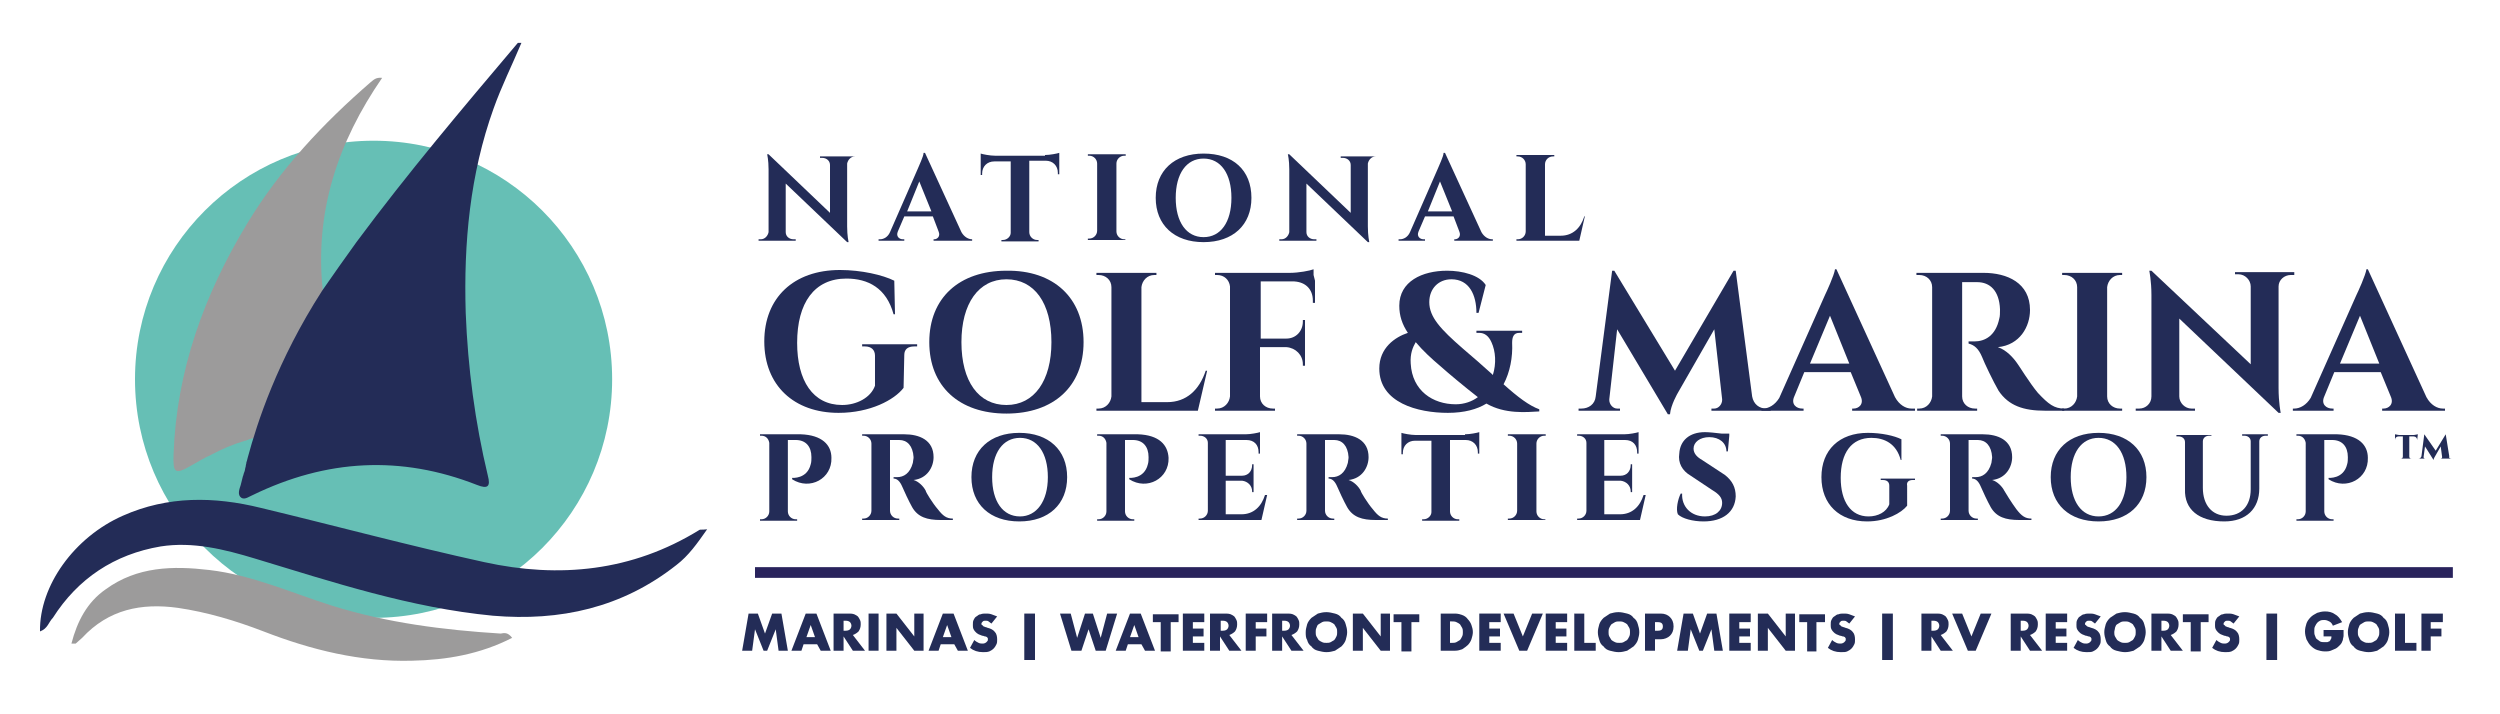 <?xml version="1.0" encoding="utf-8"?>
<!-- Generator: Adobe Illustrator 25.0.1, SVG Export Plug-In . SVG Version: 6.00 Build 0)  -->
<svg version="1.1" id="Layer_1" xmlns="http://www.w3.org/2000/svg" xmlns:xlink="http://www.w3.org/1999/xlink" x="0px" y="0px"
	 viewBox="0 0 350 100" style="enable-background:new 0 0 350 100;" xml:space="preserve">
<style type="text/css">
	.st0{fill:#232C57;}
	.st1{fill:#66BFB5;}
	.st2{fill:#9C9B9B;}
	.st3{fill:#29235C;}
</style>
<g>
	<g>
		<path class="st0" d="M103.9,91.1l0.9-5.2h1.3l1,2.8l1-2.8h1.3l0.9,5.2h-1.3l-0.4-3l-1.2,3h-0.5l-1.2-3l-0.4,3H103.9z"/>
		<path class="st0" d="M114.4,90.2h-1.9l-0.3,0.9h-1.4l2-5.2h1.5l2,5.2h-1.4L114.4,90.2z M114.1,89.2l-0.6-1.7l-0.6,1.7H114.1z"/>
		<path class="st0" d="M121.1,91.1h-1.7l-1.3-2v2h-1.4v-5.2h2.1c0.3,0,0.5,0,0.8,0.1c0.2,0.1,0.4,0.2,0.5,0.3
			c0.1,0.1,0.2,0.3,0.3,0.5c0.1,0.2,0.1,0.4,0.1,0.6c0,0.4-0.1,0.7-0.3,1c-0.2,0.2-0.5,0.4-0.8,0.5L121.1,91.1z M118.1,88.3h0.3
			c0.3,0,0.5-0.1,0.6-0.2c0.1-0.1,0.2-0.3,0.2-0.5c0-0.2-0.1-0.4-0.2-0.5c-0.1-0.1-0.3-0.2-0.6-0.2h-0.3V88.3z"/>
		<path class="st0" d="M123,85.9v5.2h-1.4v-5.2H123z"/>
		<path class="st0" d="M124.1,91.1v-5.2h1.4l2.5,3.2v-3.2h1.3v5.2H128l-2.5-3.2v3.2H124.1z"/>
		<path class="st0" d="M133.6,90.2h-1.9l-0.3,0.9h-1.4l2-5.2h1.5l2,5.2h-1.4L133.6,90.2z M133.2,89.2l-0.6-1.7l-0.6,1.7H133.2z"/>
		<path class="st0" d="M138.8,87.3c-0.1-0.1-0.3-0.2-0.4-0.3c-0.1-0.1-0.3-0.1-0.4-0.1c-0.2,0-0.3,0-0.4,0.1
			c-0.1,0.1-0.2,0.2-0.2,0.3c0,0.1,0,0.2,0.1,0.2c0.1,0.1,0.1,0.1,0.2,0.2c0.1,0,0.2,0.1,0.3,0.1c0.1,0,0.2,0.1,0.3,0.1
			c0.4,0.1,0.8,0.3,1,0.6c0.2,0.2,0.3,0.6,0.3,1c0,0.3,0,0.5-0.1,0.7c-0.1,0.2-0.2,0.4-0.4,0.6c-0.2,0.2-0.4,0.3-0.6,0.4
			c-0.3,0.1-0.5,0.1-0.9,0.1c-0.7,0-1.3-0.2-1.8-0.6l0.6-1.1c0.2,0.2,0.4,0.3,0.6,0.4c0.2,0.1,0.4,0.1,0.6,0.1
			c0.2,0,0.4-0.1,0.5-0.2c0.1-0.1,0.2-0.2,0.2-0.3c0-0.1,0-0.1,0-0.2c0-0.1-0.1-0.1-0.1-0.2c-0.1,0-0.1-0.1-0.3-0.1
			c-0.1,0-0.2-0.1-0.4-0.1c-0.2-0.1-0.3-0.1-0.5-0.2c-0.2-0.1-0.3-0.2-0.4-0.3c-0.1-0.1-0.2-0.2-0.3-0.4c-0.1-0.2-0.1-0.4-0.1-0.6
			c0-0.3,0-0.5,0.1-0.7c0.1-0.2,0.2-0.4,0.4-0.5c0.2-0.1,0.3-0.3,0.6-0.3c0.2-0.1,0.5-0.1,0.7-0.1c0.3,0,0.5,0,0.8,0.1
			c0.3,0.1,0.5,0.2,0.8,0.3L138.8,87.3z"/>
		<path class="st0" d="M143.4,85.9h1.5v6.5h-1.5V85.9z"/>
		<path class="st0" d="M149.9,85.9l0.9,3.4l1.1-3.4h1.1l1.1,3.4l0.9-3.4h1.4l-1.6,5.2h-1.4l-1-3l-1,3H150l-1.6-5.2H149.9z"/>
		<path class="st0" d="M159.8,90.2h-1.9l-0.3,0.9h-1.4l2-5.2h1.5l2,5.2h-1.4L159.8,90.2z M159.4,89.2l-0.6-1.7l-0.6,1.7H159.4z"/>
		<path class="st0" d="M163.9,87.1v4.1h-1.4v-4.1h-1.1v-1.1h3.6v1.1H163.9z"/>
		<path class="st0" d="M168.6,87.1h-1.6v0.9h1.5v1.1h-1.5V90h1.6v1.1h-3v-5.2h3V87.1z"/>
		<path class="st0" d="M173.8,91.1h-1.7l-1.3-2v2h-1.4v-5.2h2.1c0.3,0,0.5,0,0.8,0.1c0.2,0.1,0.4,0.2,0.5,0.3
			c0.1,0.1,0.2,0.3,0.3,0.5c0.1,0.2,0.1,0.4,0.1,0.6c0,0.4-0.1,0.7-0.3,1c-0.2,0.2-0.5,0.4-0.8,0.5L173.8,91.1z M170.9,88.3h0.3
			c0.3,0,0.5-0.1,0.6-0.2c0.1-0.1,0.2-0.3,0.2-0.5c0-0.2-0.1-0.4-0.2-0.5c-0.1-0.1-0.3-0.2-0.6-0.2h-0.3V88.3z"/>
		<path class="st0" d="M177.4,87.1h-1.6v0.9h1.5v1.1h-1.5v2h-1.4v-5.2h3V87.1z"/>
		<path class="st0" d="M182.5,91.1h-1.7l-1.3-2v2h-1.4v-5.2h2.1c0.3,0,0.5,0,0.8,0.1c0.2,0.1,0.4,0.2,0.5,0.3
			c0.1,0.1,0.2,0.3,0.3,0.5c0.1,0.2,0.1,0.4,0.1,0.6c0,0.4-0.1,0.7-0.3,1c-0.2,0.2-0.5,0.4-0.8,0.5L182.5,91.1z M179.5,88.3h0.3
			c0.3,0,0.5-0.1,0.6-0.2c0.1-0.1,0.2-0.3,0.2-0.5c0-0.2-0.1-0.4-0.2-0.5c-0.1-0.1-0.3-0.2-0.6-0.2h-0.3V88.3z"/>
		<path class="st0" d="M182.8,88.5c0-0.4,0.1-0.7,0.2-1.1c0.1-0.3,0.3-0.6,0.6-0.9c0.3-0.2,0.6-0.4,0.9-0.6c0.4-0.1,0.7-0.2,1.2-0.2
			c0.4,0,0.8,0.1,1.2,0.2c0.4,0.1,0.7,0.3,0.9,0.6c0.3,0.2,0.5,0.5,0.6,0.9c0.1,0.3,0.2,0.7,0.2,1.1s-0.1,0.7-0.2,1.1
			c-0.1,0.3-0.3,0.6-0.6,0.9c-0.3,0.2-0.6,0.4-0.9,0.6c-0.4,0.1-0.7,0.2-1.2,0.2c-0.4,0-0.8-0.1-1.2-0.2c-0.4-0.1-0.7-0.3-0.9-0.6
			c-0.3-0.2-0.5-0.5-0.6-0.9C182.8,89.3,182.8,88.9,182.8,88.5z M184.2,88.5c0,0.2,0,0.4,0.1,0.6c0.1,0.2,0.2,0.3,0.3,0.5
			c0.1,0.1,0.3,0.2,0.5,0.3c0.2,0.1,0.4,0.1,0.6,0.1c0.2,0,0.4,0,0.6-0.1c0.2-0.1,0.3-0.2,0.5-0.3c0.1-0.1,0.2-0.3,0.3-0.5
			c0.1-0.2,0.1-0.4,0.1-0.6c0-0.2,0-0.4-0.1-0.6c-0.1-0.2-0.2-0.3-0.3-0.5c-0.1-0.1-0.3-0.2-0.5-0.3c-0.2-0.1-0.4-0.1-0.6-0.1
			c-0.2,0-0.4,0-0.6,0.1c-0.2,0.1-0.3,0.2-0.5,0.3s-0.2,0.3-0.3,0.5C184.2,88.1,184.2,88.3,184.2,88.5z"/>
		<path class="st0" d="M189.4,91.1v-5.2h1.4l2.5,3.2v-3.2h1.3v5.2h-1.3l-2.5-3.2v3.2H189.4z"/>
		<path class="st0" d="M197.6,87.1v4.1h-1.4v-4.1h-1.1v-1.1h3.6v1.1H197.6z"/>
		<path class="st0" d="M201.7,85.9h2c0.4,0,0.7,0.1,1,0.2c0.3,0.1,0.6,0.3,0.8,0.6c0.2,0.2,0.4,0.5,0.5,0.8c0.1,0.3,0.2,0.6,0.2,1
			c0,0.3-0.1,0.7-0.2,1c-0.1,0.3-0.3,0.6-0.5,0.8c-0.2,0.2-0.5,0.4-0.8,0.6c-0.3,0.1-0.6,0.2-1,0.2h-2V85.9z M203,90h0.3
			c0.2,0,0.4,0,0.6-0.1c0.2-0.1,0.3-0.2,0.5-0.3c0.1-0.1,0.2-0.3,0.3-0.5c0.1-0.2,0.1-0.4,0.1-0.6c0-0.2,0-0.4-0.1-0.6
			c-0.1-0.2-0.2-0.3-0.3-0.5c-0.1-0.1-0.3-0.2-0.5-0.3c-0.2-0.1-0.4-0.1-0.6-0.1H203V90z"/>
		<path class="st0" d="M210.1,87.1h-1.6v0.9h1.5v1.1h-1.5V90h1.6v1.1h-3v-5.2h3V87.1z"/>
		<path class="st0" d="M211.9,85.9l1.3,3.2l1.3-3.2h1.5l-2.2,5.2h-1.1l-2.2-5.2H211.9z"/>
		<path class="st0" d="M219.4,87.1h-1.6v0.9h1.5v1.1h-1.5V90h1.6v1.1h-3v-5.2h3V87.1z"/>
		<path class="st0" d="M221.8,85.9V90h1.6v1.1h-3v-5.2H221.8z"/>
		<path class="st0" d="M223.7,88.5c0-0.4,0.1-0.7,0.2-1.1c0.1-0.3,0.3-0.6,0.6-0.9c0.3-0.2,0.6-0.4,0.9-0.6c0.4-0.1,0.7-0.2,1.2-0.2
			c0.4,0,0.8,0.1,1.2,0.2c0.4,0.1,0.7,0.3,0.9,0.6c0.3,0.2,0.5,0.5,0.6,0.9c0.1,0.3,0.2,0.7,0.2,1.1s-0.1,0.7-0.2,1.1
			c-0.1,0.3-0.3,0.6-0.6,0.9c-0.3,0.2-0.6,0.4-0.9,0.6c-0.4,0.1-0.7,0.2-1.2,0.2c-0.4,0-0.8-0.1-1.2-0.2c-0.4-0.1-0.7-0.3-0.9-0.6
			c-0.3-0.2-0.5-0.5-0.6-0.9C223.8,89.3,223.7,88.9,223.7,88.5z M225.2,88.5c0,0.2,0,0.4,0.1,0.6c0.1,0.2,0.2,0.3,0.3,0.5
			c0.1,0.1,0.3,0.2,0.5,0.3c0.2,0.1,0.4,0.1,0.6,0.1c0.2,0,0.4,0,0.6-0.1c0.2-0.1,0.3-0.2,0.5-0.3c0.1-0.1,0.2-0.3,0.3-0.5
			c0.1-0.2,0.1-0.4,0.1-0.6c0-0.2,0-0.4-0.1-0.6c-0.1-0.2-0.2-0.3-0.3-0.5c-0.1-0.1-0.3-0.2-0.5-0.3c-0.2-0.1-0.4-0.1-0.6-0.1
			c-0.2,0-0.4,0-0.6,0.1c-0.2,0.1-0.3,0.2-0.5,0.3c-0.1,0.1-0.2,0.3-0.3,0.5C225.2,88.1,225.2,88.3,225.2,88.5z"/>
		<path class="st0" d="M231.7,91.1h-1.4v-5.2h2.2c0.6,0,1,0.2,1.3,0.5c0.3,0.3,0.5,0.7,0.5,1.3c0,0.6-0.2,1-0.5,1.3
			c-0.3,0.3-0.8,0.5-1.3,0.5h-0.8V91.1z M231.7,88.3h0.4c0.5,0,0.7-0.2,0.7-0.6s-0.2-0.6-0.7-0.6h-0.4V88.3z"/>
		<path class="st0" d="M234.8,91.1l0.9-5.2h1.3l1,2.8l1-2.8h1.3l0.9,5.2H240l-0.4-3l-1.2,3h-0.5l-1.2-3l-0.4,3H234.8z"/>
		<path class="st0" d="M245.1,87.1h-1.6v0.9h1.5v1.1h-1.5V90h1.6v1.1h-3v-5.2h3V87.1z"/>
		<path class="st0" d="M246.1,91.1v-5.2h1.4l2.5,3.2v-3.2h1.3v5.2h-1.3l-2.5-3.2v3.2H246.1z"/>
		<path class="st0" d="M254.3,87.1v4.1H253v-4.1h-1.1v-1.1h3.6v1.1H254.3z"/>
		<path class="st0" d="M258.9,87.3c-0.1-0.1-0.3-0.2-0.4-0.3c-0.1-0.1-0.3-0.1-0.4-0.1c-0.2,0-0.3,0-0.4,0.1
			c-0.1,0.1-0.2,0.2-0.2,0.3c0,0.1,0,0.2,0.1,0.2c0.1,0.1,0.1,0.1,0.2,0.2c0.1,0,0.2,0.1,0.3,0.1c0.1,0,0.2,0.1,0.3,0.1
			c0.4,0.1,0.8,0.3,1,0.6c0.2,0.2,0.3,0.6,0.3,1c0,0.3,0,0.5-0.1,0.7c-0.1,0.2-0.2,0.4-0.4,0.6c-0.2,0.2-0.4,0.3-0.6,0.4
			c-0.2,0.1-0.5,0.1-0.9,0.1c-0.7,0-1.3-0.2-1.8-0.6l0.6-1.1c0.2,0.2,0.4,0.3,0.6,0.4c0.2,0.1,0.4,0.1,0.6,0.1
			c0.2,0,0.4-0.1,0.5-0.2c0.1-0.1,0.2-0.2,0.2-0.3c0-0.1,0-0.1,0-0.2c0-0.1-0.1-0.1-0.1-0.2c-0.1,0-0.1-0.1-0.3-0.1
			c-0.1,0-0.2-0.1-0.4-0.1c-0.2-0.1-0.3-0.1-0.5-0.2c-0.2-0.1-0.3-0.2-0.4-0.3c-0.1-0.1-0.2-0.2-0.3-0.4c-0.1-0.2-0.1-0.4-0.1-0.6
			c0-0.3,0-0.5,0.1-0.7c0.1-0.2,0.2-0.4,0.4-0.5c0.2-0.1,0.3-0.3,0.6-0.3c0.2-0.1,0.5-0.1,0.7-0.1c0.3,0,0.5,0,0.8,0.1
			c0.3,0.1,0.5,0.2,0.8,0.3L258.9,87.3z"/>
		<path class="st0" d="M263.5,85.9h1.5v6.5h-1.5V85.9z"/>
		<path class="st0" d="M273.4,91.1h-1.7l-1.3-2v2h-1.4v-5.2h2.1c0.3,0,0.5,0,0.8,0.1c0.2,0.1,0.4,0.2,0.5,0.3
			c0.1,0.1,0.2,0.3,0.3,0.5c0.1,0.2,0.1,0.4,0.1,0.6c0,0.4-0.1,0.7-0.3,1c-0.2,0.2-0.5,0.4-0.8,0.5L273.4,91.1z M270.4,88.3h0.3
			c0.3,0,0.5-0.1,0.6-0.2c0.1-0.1,0.2-0.3,0.2-0.5c0-0.2-0.1-0.4-0.2-0.5c-0.1-0.1-0.3-0.2-0.6-0.2h-0.3V88.3z"/>
		<path class="st0" d="M274.7,85.9l1.3,3.2l1.3-3.2h1.5l-2.2,5.2h-1.1l-2.2-5.2H274.7z"/>
		<path class="st0" d="M285.9,91.1h-1.7l-1.3-2v2h-1.4v-5.2h2.1c0.3,0,0.5,0,0.8,0.1c0.2,0.1,0.4,0.2,0.5,0.3
			c0.1,0.1,0.2,0.3,0.3,0.5c0.1,0.2,0.1,0.4,0.1,0.6c0,0.4-0.1,0.7-0.3,1c-0.2,0.2-0.5,0.4-0.8,0.5L285.9,91.1z M282.9,88.3h0.3
			c0.3,0,0.5-0.1,0.6-0.2c0.1-0.1,0.2-0.3,0.2-0.5c0-0.2-0.1-0.4-0.2-0.5c-0.1-0.1-0.3-0.2-0.6-0.2h-0.3V88.3z"/>
		<path class="st0" d="M289.4,87.1h-1.6v0.9h1.5v1.1h-1.5V90h1.6v1.1h-3v-5.2h3V87.1z"/>
		<path class="st0" d="M293.3,87.3c-0.1-0.1-0.3-0.2-0.4-0.3c-0.1-0.1-0.3-0.1-0.4-0.1c-0.2,0-0.3,0-0.4,0.1
			c-0.1,0.1-0.2,0.2-0.2,0.3c0,0.1,0,0.2,0.1,0.2c0.1,0.1,0.1,0.1,0.2,0.2c0.1,0,0.2,0.1,0.3,0.1c0.1,0,0.2,0.1,0.3,0.1
			c0.4,0.1,0.8,0.3,1,0.6c0.2,0.2,0.3,0.6,0.3,1c0,0.3,0,0.5-0.1,0.7c-0.1,0.2-0.2,0.4-0.4,0.6c-0.2,0.2-0.4,0.3-0.6,0.4
			c-0.2,0.1-0.5,0.1-0.9,0.1c-0.7,0-1.3-0.2-1.8-0.6l0.6-1.1c0.2,0.2,0.4,0.3,0.6,0.4c0.2,0.1,0.4,0.1,0.6,0.1
			c0.2,0,0.4-0.1,0.5-0.2c0.1-0.1,0.2-0.2,0.2-0.3c0-0.1,0-0.1,0-0.2c0-0.1-0.1-0.1-0.1-0.2c-0.1,0-0.1-0.1-0.3-0.1
			c-0.1,0-0.2-0.1-0.4-0.1c-0.2-0.1-0.3-0.1-0.5-0.2c-0.2-0.1-0.3-0.2-0.4-0.3c-0.1-0.1-0.2-0.2-0.3-0.4c-0.1-0.2-0.1-0.4-0.1-0.6
			c0-0.3,0-0.5,0.1-0.7c0.1-0.2,0.2-0.4,0.4-0.5c0.2-0.1,0.3-0.3,0.6-0.3c0.2-0.1,0.5-0.1,0.7-0.1c0.3,0,0.5,0,0.8,0.1
			c0.3,0.1,0.5,0.2,0.8,0.3L293.3,87.3z"/>
		<path class="st0" d="M294.6,88.5c0-0.4,0.1-0.7,0.2-1.1c0.1-0.3,0.3-0.6,0.6-0.9c0.3-0.2,0.6-0.4,0.9-0.6c0.4-0.1,0.7-0.2,1.2-0.2
			c0.4,0,0.8,0.1,1.2,0.2c0.4,0.1,0.7,0.3,0.9,0.6c0.3,0.2,0.5,0.5,0.6,0.9c0.1,0.3,0.2,0.7,0.2,1.1s-0.1,0.7-0.2,1.1
			c-0.1,0.3-0.3,0.6-0.6,0.9c-0.3,0.2-0.6,0.4-0.9,0.6c-0.4,0.1-0.7,0.2-1.2,0.2c-0.4,0-0.8-0.1-1.2-0.2c-0.4-0.1-0.7-0.3-0.9-0.6
			c-0.3-0.2-0.5-0.5-0.6-0.9C294.7,89.3,294.6,88.9,294.6,88.5z M296,88.5c0,0.2,0,0.4,0.1,0.6c0.1,0.2,0.2,0.3,0.3,0.5
			c0.1,0.1,0.3,0.2,0.5,0.3c0.2,0.1,0.4,0.1,0.6,0.1c0.2,0,0.4,0,0.6-0.1c0.2-0.1,0.3-0.2,0.5-0.3c0.1-0.1,0.2-0.3,0.3-0.5
			c0.1-0.2,0.1-0.4,0.1-0.6c0-0.2,0-0.4-0.1-0.6c-0.1-0.2-0.2-0.3-0.3-0.5c-0.1-0.1-0.3-0.2-0.5-0.3c-0.2-0.1-0.4-0.1-0.6-0.1
			c-0.2,0-0.4,0-0.6,0.1c-0.2,0.1-0.3,0.2-0.5,0.3s-0.2,0.3-0.3,0.5C296.1,88.1,296,88.3,296,88.5z"/>
		<path class="st0" d="M305.6,91.1h-1.7l-1.3-2v2h-1.4v-5.2h2.1c0.3,0,0.5,0,0.8,0.1c0.2,0.1,0.4,0.2,0.5,0.3
			c0.1,0.1,0.2,0.3,0.3,0.5c0.1,0.2,0.1,0.4,0.1,0.6c0,0.4-0.1,0.7-0.3,1c-0.2,0.2-0.5,0.4-0.8,0.5L305.6,91.1z M302.6,88.3h0.3
			c0.3,0,0.5-0.1,0.6-0.2c0.1-0.1,0.2-0.3,0.2-0.5c0-0.2-0.1-0.4-0.2-0.5c-0.1-0.1-0.3-0.2-0.6-0.2h-0.3V88.3z"/>
		<path class="st0" d="M308.1,87.1v4.1h-1.4v-4.1h-1.1v-1.1h3.6v1.1H308.1z"/>
		<path class="st0" d="M312.7,87.3c-0.1-0.1-0.3-0.2-0.4-0.3c-0.1-0.1-0.3-0.1-0.4-0.1c-0.2,0-0.3,0-0.4,0.1
			c-0.1,0.1-0.2,0.2-0.2,0.3c0,0.1,0,0.2,0.1,0.2c0.1,0.1,0.1,0.1,0.2,0.2c0.1,0,0.2,0.1,0.3,0.1c0.1,0,0.2,0.1,0.3,0.1
			c0.4,0.1,0.8,0.3,1,0.6c0.2,0.2,0.3,0.6,0.3,1c0,0.3,0,0.5-0.1,0.7c-0.1,0.2-0.2,0.4-0.4,0.6c-0.2,0.2-0.4,0.3-0.6,0.4
			c-0.3,0.1-0.5,0.1-0.9,0.1c-0.7,0-1.3-0.2-1.8-0.6l0.6-1.1c0.2,0.2,0.4,0.3,0.6,0.4c0.2,0.1,0.4,0.1,0.6,0.1
			c0.2,0,0.4-0.1,0.5-0.2c0.1-0.1,0.2-0.2,0.2-0.3c0-0.1,0-0.1,0-0.2c0-0.1-0.1-0.1-0.1-0.2c-0.1,0-0.1-0.1-0.3-0.1
			c-0.1,0-0.2-0.1-0.4-0.1c-0.2-0.1-0.3-0.1-0.5-0.2c-0.2-0.1-0.3-0.2-0.4-0.3c-0.1-0.1-0.2-0.2-0.3-0.4c-0.1-0.2-0.1-0.4-0.1-0.6
			c0-0.3,0-0.5,0.1-0.7c0.1-0.2,0.2-0.4,0.4-0.5c0.2-0.1,0.3-0.3,0.6-0.3c0.2-0.1,0.5-0.1,0.7-0.1c0.3,0,0.5,0,0.8,0.1
			c0.3,0.1,0.5,0.2,0.8,0.3L312.7,87.3z"/>
		<path class="st0" d="M317.3,85.9h1.5v6.5h-1.5V85.9z"/>
		<path class="st0" d="M325.4,88.2h2.7c0,0.3,0,0.5,0,0.8c0,0.2-0.1,0.4-0.1,0.6c-0.1,0.3-0.2,0.5-0.4,0.7c-0.2,0.2-0.4,0.4-0.6,0.5
			c-0.2,0.1-0.5,0.2-0.7,0.3c-0.3,0.1-0.5,0.1-0.8,0.1c-0.4,0-0.8-0.1-1.1-0.2c-0.3-0.1-0.6-0.3-0.9-0.6c-0.2-0.2-0.4-0.5-0.6-0.9
			c-0.1-0.3-0.2-0.7-0.2-1.1c0-0.4,0.1-0.8,0.2-1.1c0.1-0.3,0.3-0.6,0.6-0.9c0.2-0.2,0.5-0.4,0.9-0.6c0.3-0.1,0.7-0.2,1.1-0.2
			c0.5,0,1,0.1,1.4,0.4c0.4,0.2,0.7,0.6,1,1.1l-1.3,0.5c-0.1-0.3-0.3-0.5-0.5-0.6s-0.4-0.2-0.7-0.2c-0.2,0-0.4,0-0.6,0.1
			c-0.2,0.1-0.3,0.2-0.4,0.3c-0.1,0.1-0.2,0.3-0.3,0.5c-0.1,0.2-0.1,0.4-0.1,0.7c0,0.2,0,0.4,0.1,0.6c0.1,0.2,0.1,0.4,0.3,0.5
			c0.1,0.1,0.3,0.2,0.4,0.3c0.2,0.1,0.4,0.1,0.6,0.1c0.1,0,0.3,0,0.4,0c0.1,0,0.2-0.1,0.3-0.1c0.1-0.1,0.2-0.2,0.2-0.3
			c0.1-0.1,0.1-0.2,0.1-0.4h-1.1V88.2z"/>
		<path class="st0" d="M328.7,88.5c0-0.4,0.1-0.7,0.2-1.1c0.1-0.3,0.3-0.6,0.6-0.9c0.3-0.2,0.6-0.4,0.9-0.6c0.4-0.1,0.7-0.2,1.2-0.2
			c0.4,0,0.8,0.1,1.2,0.2c0.4,0.1,0.7,0.3,0.9,0.6c0.3,0.2,0.5,0.5,0.6,0.9c0.1,0.3,0.2,0.7,0.2,1.1s-0.1,0.7-0.2,1.1
			c-0.1,0.3-0.3,0.6-0.6,0.9c-0.3,0.2-0.6,0.4-0.9,0.6c-0.4,0.1-0.7,0.2-1.2,0.2c-0.4,0-0.8-0.1-1.2-0.2c-0.4-0.1-0.7-0.3-0.9-0.6
			c-0.3-0.2-0.5-0.5-0.6-0.9C328.8,89.3,328.7,88.9,328.7,88.5z M330.1,88.5c0,0.2,0,0.4,0.1,0.6c0.1,0.2,0.2,0.3,0.3,0.5
			c0.1,0.1,0.3,0.2,0.5,0.3c0.2,0.1,0.4,0.1,0.6,0.1c0.2,0,0.4,0,0.6-0.1c0.2-0.1,0.3-0.2,0.5-0.3c0.1-0.1,0.2-0.3,0.3-0.5
			c0.1-0.2,0.1-0.4,0.1-0.6c0-0.2,0-0.4-0.1-0.6c-0.1-0.2-0.2-0.3-0.3-0.5c-0.1-0.1-0.3-0.2-0.5-0.3c-0.2-0.1-0.4-0.1-0.6-0.1
			c-0.2,0-0.4,0-0.6,0.1c-0.2,0.1-0.3,0.2-0.5,0.3s-0.2,0.3-0.3,0.5C330.1,88.1,330.1,88.3,330.1,88.5z"/>
		<path class="st0" d="M336.7,85.9V90h1.6v1.1h-3v-5.2H336.7z"/>
		<path class="st0" d="M341.9,87.1h-1.6v0.9h1.5v1.1h-1.5v2H339v-5.2h3V87.1z"/>
	</g>
	<g>
		<circle class="st1" cx="52.3" cy="53.1" r="33.4"/>
		<g>
			<path class="st2" d="M45.2,40.8c-5.2,8.1-8,15.5-9.6,20.5c-0.4,0.1-0.8,0.2-1.2,0.4c0,0-0.1,0-0.1,0c-1.7,0.5-3.3,1.2-4.8,2
				c-0.9,0.4-1.7,0.9-2.6,1.4c-2.4,1.4-2.7,1.2-2.6-1.5c0.4-11.7,4.3-22.4,10.3-32.3c4.6-7.6,10.6-14,17.3-19.8
				c0.4-0.3,0.7-0.7,1.6-0.6C47.3,19.9,44,29.7,45.2,40.8z"/>
			<path class="st0" d="M5.6,88.4C5.5,82,10.4,75.2,17.2,72.2c6.3-2.8,12.8-2.7,19.3-1.1c10.4,2.5,20.8,5.3,31.3,7.6
				C78.3,81,88.5,80,97.9,74.2c0.1-0.1,0.3,0,1.1-0.1c-1.4,2-2.6,3.7-4.3,5c-7.6,6-16.3,7.9-25.7,7.1c-11.5-1.1-22.4-4.7-33.3-8
				c-4.3-1.3-8.7-2.4-13.2-1.7c-6.5,1.1-11.6,4.5-15.1,10C6.8,87.1,6.7,88,5.6,88.4z"/>
			<path class="st2" d="M71.7,89.3c-4.5,2.3-9.2,3.1-14,3.2c-7.2,0.2-14.1-1.5-20.8-4.1c-3.9-1.5-7.9-2.7-12-3.3
				c-5.1-0.7-9.7,0.2-13.4,4.2c-0.3,0.3-0.6,0.5-0.9,0.8c0,0-0.2,0-0.6,0c0.8-3.1,2.2-5.8,4.8-7.6c4.4-3.2,9.4-3.3,14.5-2.7
				c6,0.7,11.5,3.2,17.2,5c7.7,2.4,15.6,3.4,23.6,3.9C70.6,88.6,71.1,88.5,71.7,89.3z"/>
			<path class="st0" d="M69.1,15.2c-3.3,9.2-4.2,18.8-3.9,28.6c0.3,7.7,1.3,15.3,3.1,22.8c0.4,1.5,0,1.9-1.5,1.3
				c-10.7-4.2-21.1-3.6-31.4,1.4c-0.5,0.2-1.1,0.7-1.6,0.4c-0.6-0.4-0.3-1.2-0.1-1.8c0.1-0.4,0.2-0.8,0.3-1.2
				c0.1-0.2,0.1-0.4,0.2-0.6c0.1-0.2,0.1-0.5,0.2-0.8c0-0.2,0.1-0.4,0.1-0.6c0.1-0.2,0.1-0.4,0.2-0.7c1.3-4.8,4.1-13.5,10.4-23.3
				c0,0,0,0,0,0c1.6-2.3,3.2-4.6,4.8-6.8l0,0C57.1,24.2,64.8,15.1,72.5,6H73C71.7,9.1,70.2,12.1,69.1,15.2z"/>
		</g>
	</g>
	<rect x="105.7" y="79.4" class="st3" width="237.7" height="1.5"/>
	<g>
		<path class="st0" d="M120,21.9c0,0-0.3,0-0.3,0c-0.6,0-1,0.5-1.1,1v8.8c0,1.3,0.2,2.2,0.2,2.2h-0.2l-8.6-8.2l0,6.8
			c0,0.6,0.5,1,1.1,1c0,0,0.3,0,0.3,0l0,0.2h-5.2l0-0.2c0,0,0.3,0,0.3,0c0.6,0,1-0.5,1.1-1v-8.8c0-1.3-0.2-2.1-0.2-2.1h0.2l0,0
			l8.6,8.2l0-6.7h0c0-0.6-0.5-1-1.1-1h-0.3l0-0.2h5.2L120,21.9z"/>
		<path class="st0" d="M136.1,33.5v0.2h-5.4v-0.2h0.1c0.4,0,0.9-0.4,0.6-1.1h0l-0.8-2.1h-4l-0.9,2.1h0c-0.3,0.7,0.2,1.1,0.7,1.1h0.2
			v0.2H123v-0.2h0.2c0.5,0,1.1-0.3,1.4-1l3.9-8.9c0.1-0.3,0.8-1.7,0.8-2.2h0.2l5.1,11.1c0.4,0.7,1,1,1.5,1H136.1z M130.4,29.6
			l-1.7-4.2l-1.7,4.2H130.4z"/>
		<path class="st0" d="M146.3,21.7c0.7,0,1.7-0.2,2-0.3v3l-0.2,0l0-0.2c0-1-0.7-1.7-1.7-1.7h-2.3v10c0,0.6,0.5,1.1,1.1,1.1h0.2
			l0,0.2h-5.2l0-0.2h0.2c0.6,0,1.1-0.5,1.1-1v-10h-2.3c-1,0-1.7,0.7-1.7,1.7l0,0.2l-0.2,0v-3c0.3,0.1,1.3,0.3,2,0.3H146.3
			L146.3,21.7z"/>
		<path class="st0" d="M157.5,33.6h-5.2l0-0.2h0.2c0.6,0,1.1-0.5,1.1-1.1v-9.4c0-0.6-0.5-1.1-1.1-1.1h-0.2l0-0.2h1.4v0h2.5v0h1.4
			l0,0.2h-0.2c-0.6,0-1.1,0.5-1.1,1.1v9.5c0,0.6,0.5,1.1,1.1,1.1h0.2L157.5,33.6z"/>
		<path class="st0" d="M175.2,27.7c0,3.8-2.6,6.2-6.7,6.2c-4.1,0-6.7-2.4-6.7-6.2c0-3.8,2.6-6.2,6.7-6.2
			C172.6,21.5,175.2,23.8,175.2,27.7z M172.4,27.7c0-3.4-1.5-5.5-3.9-5.5c-2.4,0-3.9,2.1-3.9,5.5s1.5,5.5,3.9,5.5
			C170.9,33.2,172.4,31.1,172.4,27.7z"/>
		<path class="st0" d="M192.9,21.9c0,0-0.3,0-0.3,0c-0.6,0-1,0.5-1.1,1v8.8c0,1.3,0.2,2.2,0.2,2.2h-0.2l-8.6-8.2l0,6.8
			c0,0.6,0.5,1,1.1,1c0,0,0.3,0,0.3,0l0,0.2h-5.2l0-0.2c0,0,0.3,0,0.3,0c0.6,0,1-0.5,1.1-1v-8.8c0-1.3-0.2-2.1-0.2-2.1h0.2l0,0
			l8.6,8.2l0-6.7h0c0-0.6-0.5-1-1.1-1h-0.3l0-0.2h5.2L192.9,21.9z"/>
		<path class="st0" d="M209,33.5v0.2h-5.4v-0.2h0.1c0.4,0,0.9-0.4,0.6-1.1h0l-0.8-2.1h-4l-0.9,2.1h0c-0.3,0.7,0.2,1.1,0.7,1.1h0.2
			v0.2h-3.7v-0.2h0.2c0.5,0,1.1-0.3,1.4-1l3.9-8.9c0.1-0.3,0.8-1.7,0.8-2.2h0.2l5.1,11.1c0.4,0.7,1,1,1.5,1H209z M203.3,29.6
			l-1.7-4.2l-1.7,4.2H203.3z"/>
		<path class="st0" d="M221.9,30.2l-0.8,3.5h-8.8l0-0.2h0.2c0.6,0,1.1-0.5,1.1-1.1V23c0-0.6-0.5-1.1-1.1-1.1h-0.2l0-0.2h1.4h2.5h1.4
			l0,0.2h-0.2c-0.6,0-1.1,0.5-1.1,1.1h0v10h2.2c1.7,0,2.8-1.1,3.3-2.7H221.9z"/>
		<path class="st0" d="M126.5,54.3c-1.3,1.7-4.7,3.5-9.1,3.5c-6.2,0-10.4-3.8-10.4-10c0-6.1,4.1-10,10.6-10c3,0,6,0.7,7.6,1.5
			l0.1,4.7l-0.2,0c-1-3.7-3.6-5-6.6-5c-4.5,0-6.9,3.4-6.9,9c0,5.3,2.2,8.7,6.3,8.7c2,0,4-1,4.6-2.7l0-4.2c0-0.8-0.5-1.3-1.4-1.3
			l-0.4,0v-0.3h7.7v0.3l-0.4,0c-0.9,0-1.4,0.4-1.4,1.2L126.5,54.3z"/>
		<path class="st0" d="M151.7,47.9c0,6.2-4.2,10-10.8,10c-6.6,0-10.8-3.8-10.8-10s4.2-10,10.8-10C147.5,37.8,151.7,41.7,151.7,47.9z
			 M147.2,47.9c0-5.5-2.4-8.8-6.3-8.8c-3.9,0-6.3,3.4-6.3,8.8c0,5.5,2.4,8.8,6.3,8.8C144.8,56.7,147.2,53.3,147.2,47.9z"/>
		<path class="st0" d="M169,51.9l-1.3,5.6h-14.2l0-0.3l0.3,0c1,0,1.7-0.8,1.8-1.7V40.2c0-1-0.8-1.7-1.8-1.7l-0.3,0l0-0.3h2.2h4h2.2
			l0,0.3l-0.3,0c-1,0-1.7,0.8-1.8,1.7h0v16.1h3.6c2.7,0,4.5-1.7,5.4-4.4H169z"/>
		<path class="st0" d="M184.1,39.3v3.1l-0.3,0v-0.3c0-1.6-1-2.6-2.6-2.7h-4.7v8h3.6v0c1.3,0,2.3-1,2.3-2.4l0-0.2l0.3,0v6.4l-0.3,0
			l0-0.2c0-1.3-1-2.3-2.3-2.4h-3.7v6.9h0c0,1,0.8,1.7,1.8,1.7l0.3,0l0,0.3h-8.4l0-0.3l0.3,0c1,0,1.7-0.8,1.8-1.7V40.1
			c-0.1-0.9-0.8-1.6-1.8-1.6l-0.3,0l0-0.3h2.2v0h8.3c1.2,0,2.8-0.3,3.3-0.5v0.8h0L184.1,39.3L184.1,39.3z"/>
		<path class="st0" d="M208.1,56.5c-1.3,0.8-3.1,1.3-5.4,1.3c-4.2,0-9.6-1.4-9.6-6.2c0-2.9,2.2-4.4,4-5c-0.8-1.2-1.2-2.4-1.2-3.8
			c0-3.4,3.2-4.9,6.7-4.9c2.1,0,4.5,0.6,5.4,2l-1,3.9h-0.3c0-2.5-1-4.7-3.5-4.7c-1.8,0-3.1,1.3-3.1,3.2c0,2.1,1.6,3.8,4.7,6.5
			c1.2,1,3,2.6,4,3.5l0.2,0.2c0.5-1.6,0.4-3.3-0.2-4.6c-0.4-0.9-1-1.3-1.7-1.3l-0.4,0v-0.3h6.4v0.3l-0.4,0c-0.8,0-1,0.6-1,1.4
			c0.1,2-0.3,4.1-1.2,5.8c2,1.8,3.6,3,5,3.5l0,0.3C213.7,57.7,210.7,58,208.1,56.5z M203.8,56.6c1.2,0,2.3-0.4,3.1-1
			c-1.8-1.4-4.2-3.4-5.2-4.3c-1.3-1.1-2.5-2.2-3.5-3.4c-0.4,0.7-0.8,1.6-0.7,3C197.7,54.7,200.6,56.6,203.8,56.6z"/>
		<path class="st0" d="M247.9,57.2v0.3h-8.3v-0.3h0.4c0.6,0,1.1-0.6,1.1-1.2c0,0,0-0.1,0-0.1h0l-1.1-9.8l-5.1,8.9c0,0-1,1.7-1.1,3
			h-0.3v0l-7.1-11.9l-1.1,9.8c0,0,0,0.1,0,0.1c0,0.6,0.5,1.2,1.1,1.2h0.4v0.3h-5.8v-0.3h0.4c1,0,1.9-0.6,2-1.7h0l2.3-17.6h0.3
			l8.5,14l8.2-14h0.3l2.3,17.6h0c0.2,1.1,1,1.7,2,1.7L247.9,57.2z"/>
		<path class="st0" d="M268.1,57.2v0.3h-8.8v-0.3h0.2c0.7,0,1.5-0.6,1-1.7h0l-1.4-3.4h-6.5l-1.4,3.4h0c-0.5,1.1,0.3,1.7,1.1,1.7h0.2
			v0.3h-5.9v-0.3h0.2c0.8,0,1.7-0.5,2.3-1.5l6.4-14.4c0.2-0.4,1.3-2.8,1.4-3.6h0.2l8.2,17.9c0.6,1.1,1.5,1.6,2.3,1.6H268.1z
			 M258.9,50.9l-2.7-6.7l-2.8,6.7H258.9z"/>
		<path class="st0" d="M289,57.2v0.3h-2.7c-3,0-5.1-0.7-6.5-2.8c-0.7-1.2-2-3.9-2.3-4.7c-0.5-1.2-1.1-1.7-1.9-1.9v-0.3
			c0.1,0,0.5,0,0.8,0c1.5,0,3-0.8,3.5-3.2c0.1-0.3,0.1-0.8,0.1-1.3c-0.1-2.6-1.4-3.8-3.2-3.8c-0.7,0-1.7,0-2.1,0v16
			c0,1,0.8,1.7,1.8,1.7h0.3l0,0.3h-8.4l0-0.3c0,0,0.3,0,0.3,0c1,0,1.7-0.8,1.8-1.7V40.2h0c0-1-0.8-1.7-1.8-1.7c0,0-0.3,0-0.4,0
			l0-0.3h2.2v0h7.2c3.3,0,6.5,1.4,6.5,5.2c0,2.3-1.4,4.9-4.5,5.2c1.2,0.4,2.2,1.5,2.8,2.4c0.1,0.1,1.7,2.7,2.8,4
			C286.8,56.6,287.6,57.2,289,57.2z"/>
		<path class="st0" d="M297.1,57.5h-8.4l0-0.3l0.3,0c1,0,1.7-0.8,1.8-1.7V40.2c0-1-0.8-1.7-1.8-1.7l-0.3,0l0-0.3h2.2v0h4v0h2.2
			l0,0.3l-0.3,0c-1,0-1.7,0.8-1.8,1.7v15.3c0,1,0.8,1.7,1.8,1.7l0.3,0L297.1,57.5z"/>
		<path class="st0" d="M321.2,38.5c0,0-0.5,0-0.5,0c-0.9,0-1.7,0.7-1.7,1.6v14.2c0,2.1,0.3,3.5,0.3,3.5H319l-13.9-13.2l0,10.9
			c0,0.9,0.8,1.7,1.7,1.7c0,0,0.5,0,0.5,0l0,0.3H299l0-0.3c0,0,0.5,0,0.5,0c0.9,0,1.7-0.7,1.7-1.7V41.3c0-2-0.3-3.4-0.3-3.4h0.3l0,0
			L315.1,51l0-10.9h0c0-0.9-0.8-1.7-1.7-1.7l-0.5,0l0-0.3h8.3L321.2,38.5z"/>
		<path class="st0" d="M342.3,57.2v0.3h-8.8v-0.3h0.2c0.7,0,1.5-0.6,1-1.7h0l-1.4-3.4h-6.5l-1.4,3.4h0c-0.5,1.1,0.3,1.7,1.1,1.7h0.2
			v0.3H321v-0.3h0.2c0.8,0,1.7-0.5,2.3-1.5l6.4-14.4c0.2-0.4,1.3-2.8,1.4-3.6h0.2l8.2,17.9c0.6,1.1,1.5,1.6,2.3,1.6H342.3z
			 M333.1,50.9l-2.7-6.7l-2.8,6.7H333.1z"/>
	</g>
	<g>
		<path class="st0" d="M116.4,64.1c0.1,2.9-3,4.6-5.5,3l0-0.2c0,0,2.1,0.2,2.6-1.9c0.1-0.3,0.1-0.7,0.1-1c0-1.5-0.8-2.4-2.2-2.4
			h-1.1v10c0,0.6,0.5,1.1,1.1,1.1h0.2l0,0.2h-5.2l0-0.2c0,0,0.2,0,0.2,0c0.6,0,1.1-0.5,1.1-1.1h0V62c-0.1-0.6-0.5-1-1.1-1
			c0,0-0.2,0-0.2,0l0-0.2h1.4v0h4.3C115.1,60.9,116.4,62.3,116.4,64.1L116.4,64.1z"/>
		<path class="st0" d="M131.3,71.3c0.7,0.9,1.2,1.3,2.1,1.3v0.2h-1.7c-1.9,0-3.2-0.4-4-1.8c-0.4-0.7-1.2-2.4-1.4-2.9
			c-0.3-0.7-0.7-1.1-1.2-1.1v-0.2c0.1,0,0.3,0,0.5,0c0.9,0,1.8-0.5,2.2-2c0-0.2,0.1-0.5,0.1-0.8c-0.1-1.6-0.9-2.4-2-2.4
			c-0.5,0-1.1,0-1.3,0v9.9h0c0,0.6,0.5,1.1,1.1,1.1h0.2l0,0.2h-5.2l0-0.2c0,0,0.2,0,0.2,0c0.6,0,1.1-0.5,1.1-1.1v-9.4h0
			c0-0.6-0.5-1.1-1.1-1.1c0,0-0.2,0-0.2,0l0-0.2h1.4v0h4.5c2.1,0,4.1,0.8,4.1,3.2c0,1.4-0.9,3-2.8,3.2c0.7,0.2,1.4,0.9,1.7,1.5
			C129.6,68.9,130.6,70.5,131.3,71.3L131.3,71.3z"/>
		<path class="st0" d="M149.4,66.8c0,3.8-2.6,6.2-6.7,6.2c-4.1,0-6.7-2.4-6.7-6.2c0-3.8,2.6-6.2,6.7-6.2
			C146.8,60.6,149.4,63,149.4,66.8z M146.7,66.8c0-3.4-1.5-5.5-3.9-5.5c-2.4,0-3.9,2.1-3.9,5.5c0,3.4,1.5,5.5,3.9,5.5
			C145.1,72.3,146.7,70.2,146.7,66.8z"/>
		<path class="st0" d="M163.6,64.1c0.1,2.9-3,4.6-5.5,3l0-0.2c0,0,2.1,0.2,2.6-1.9c0.1-0.3,0.1-0.7,0.1-1c0-1.5-0.8-2.4-2.2-2.4
			h-1.1v10c0,0.6,0.5,1.1,1.1,1.1h0.2l0,0.2h-5.2l0-0.2c0,0,0.2,0,0.2,0c0.6,0,1.1-0.5,1.1-1.1h0V62c-0.1-0.6-0.5-1-1.1-1
			c0,0-0.2,0-0.2,0l0-0.2h1.4v0h4.3C162.3,60.9,163.5,62.3,163.6,64.1L163.6,64.1z"/>
		<path class="st0" d="M177.4,69.3l-0.8,3.5h-8.8l0-0.2h0.2c0.6,0,1.1-0.5,1.1-1.1V62c0-0.6-0.5-1-1.1-1h-0.2l0-0.2h1.4v0h5.2
			c0.7,0,1.7-0.2,2-0.3V61v0.5v2l-0.2,0l0-0.2c0-1-0.6-1.7-1.7-1.7h-2.9v5h2.3v0c0.8,0,1.4-0.6,1.4-1.5v-0.1l0.2,0v3.9l-0.2,0v-0.1
			c0-0.8-0.6-1.4-1.4-1.5h-2.3V72h2.2c1.7,0,2.8-1.1,3.3-2.7H177.4z"/>
		<path class="st0" d="M192.2,71.3c0.7,0.9,1.2,1.3,2.1,1.3v0.2h-1.7c-1.9,0-3.2-0.4-4-1.8c-0.4-0.7-1.2-2.4-1.4-2.9
			c-0.3-0.7-0.7-1.1-1.2-1.1v-0.2c0.1,0,0.3,0,0.5,0c0.9,0,1.8-0.5,2.2-2c0-0.2,0.1-0.5,0.1-0.8c-0.1-1.6-0.9-2.4-2-2.4
			c-0.5,0-1.1,0-1.3,0v9.9c0,0.6,0.5,1.1,1.1,1.1h0.2l0,0.2h-5.2l0-0.2c0,0,0.2,0,0.2,0c0.6,0,1.1-0.5,1.1-1.1v-9.4h0
			c0-0.6-0.5-1.1-1.1-1.1c0,0-0.2,0-0.2,0l0-0.2h1.4v0h4.5c2.1,0,4.1,0.8,4.1,3.2c0,1.4-0.9,3-2.8,3.2c0.7,0.2,1.4,0.9,1.7,1.5
			C190.5,68.9,191.5,70.5,192.2,71.3L192.2,71.3z"/>
		<path class="st0" d="M205.1,60.8c0.7,0,1.7-0.2,2-0.3v3l-0.2,0l0-0.2c0-1-0.7-1.7-1.7-1.7H203v10c0,0.6,0.5,1.1,1.1,1.1h0.2l0,0.2
			h-5.2l0-0.2h0.2c0.6,0,1.1-0.5,1.1-1v-10h-2.3c-1,0-1.7,0.7-1.7,1.7l0,0.2l-0.2,0v-3c0.3,0.1,1.3,0.3,2,0.3H205.1L205.1,60.8z"/>
		<path class="st0" d="M216.3,72.8h-5.2l0-0.2h0.2c0.6,0,1.1-0.5,1.1-1.1v-9.4c0-0.6-0.5-1.1-1.1-1.1h-0.2l0-0.2h1.4v0h2.5v0h1.4
			l0,0.2h-0.2c-0.6,0-1.1,0.5-1.1,1.1v9.5c0,0.6,0.5,1.1,1.1,1.1h0.2L216.3,72.8z"/>
		<path class="st0" d="M230.4,69.3l-0.8,3.5h-8.8l0-0.2h0.2c0.6,0,1.1-0.5,1.1-1.1V62c0-0.6-0.5-1-1.1-1h-0.2l0-0.2h1.4v0h5.2
			c0.7,0,1.7-0.2,2-0.3V61v0.5v2l-0.2,0l0-0.2c0-1-0.6-1.7-1.7-1.7h-2.9v5h2.3v0c0.8,0,1.4-0.6,1.4-1.5v-0.1l0.2,0v3.9l-0.2,0v-0.1
			c0-0.8-0.6-1.4-1.4-1.5h-2.3V72h2.2c1.7,0,2.8-1.1,3.3-2.7H230.4z"/>
		<path class="st0" d="M243,69.5c-0.1,2.2-1.8,3.5-4.5,3.5c-1.5,0-3-0.4-3.6-1c-0.3-0.7,0-2.1,0.4-2.9h0.2c-0.1,1.8,1.2,3.2,3.2,3.2
			c1.5,0,2.4-0.8,2.4-1.9c0-0.7-0.4-1.2-1.4-1.8l-3-2c-1.2-0.7-1.8-1.8-1.6-3.1c0.1-1.8,1.4-3,3.6-3c0.5,0,1.5,0.1,2.3,0.2h1.1
			l0,0.2l0,0l0,0.1h0l-0.2,2.2h-0.2c0-1.2-1-2-2.4-2c-1.3,0-2.2,0.7-2.2,1.6c0,0.7,0.5,1.2,1.2,1.6l3.2,2.1
			C242.5,67.3,243,68.2,243,69.5z"/>
		<path class="st0" d="M267,70.8c-0.8,1-2.9,2.2-5.6,2.2c-3.9,0-6.4-2.4-6.4-6.2c0-3.8,2.5-6.2,6.5-6.2c1.9,0,3.7,0.4,4.7,0.9l0,2.9
			l-0.1,0c-0.6-2.3-2.3-3.1-4.1-3.1c-2.8,0-4.3,2.1-4.3,5.6c0,3.3,1.4,5.4,3.9,5.4c1.3,0,2.5-0.6,2.9-1.7l0-2.6
			c0-0.5-0.3-0.8-0.9-0.8h-0.3v-0.2h4.8v0.2h-0.3c-0.6,0-0.9,0.3-0.8,0.8L267,70.8z"/>
		<path class="st0" d="M282.3,71.3c0.7,0.9,1.2,1.3,2.1,1.3v0.2h-1.7c-1.9,0-3.2-0.4-4-1.8c-0.4-0.7-1.2-2.4-1.4-2.9
			c-0.3-0.7-0.7-1.1-1.2-1.1v-0.2c0.1,0,0.3,0,0.5,0c0.9,0,1.8-0.5,2.2-2c0-0.2,0.1-0.5,0.1-0.8c-0.1-1.6-0.9-2.4-2-2.4
			c-0.5,0-1.1,0-1.3,0v9.9c0,0.6,0.5,1.1,1.1,1.1h0.2l0,0.2h-5.2l0-0.2c0,0,0.2,0,0.2,0c0.6,0,1.1-0.5,1.1-1.1v-9.4h0
			c0-0.6-0.5-1.1-1.1-1.1c0,0-0.2,0-0.2,0l0-0.2h1.4v0h4.5c2.1,0,4.1,0.8,4.1,3.2c0,1.4-0.9,3-2.8,3.2c0.7,0.2,1.4,0.9,1.7,1.5
			C280.7,68.9,281.7,70.5,282.3,71.3L282.3,71.3z"/>
		<path class="st0" d="M300.5,66.8c0,3.8-2.6,6.2-6.7,6.2s-6.7-2.4-6.7-6.2c0-3.8,2.6-6.2,6.7-6.2S300.5,63,300.5,66.8z M297.7,66.8
			c0-3.4-1.5-5.5-3.9-5.5c-2.4,0-3.9,2.1-3.9,5.5c0,3.4,1.5,5.5,3.9,5.5C296.2,72.3,297.7,70.2,297.7,66.8z"/>
		<path class="st0" d="M317.5,60.9V61h-0.3c-0.5,0-0.9,0.3-0.9,0.8l0,6.6c0,2.8-1.8,4.6-4.9,4.6c-3.6,0-5.6-1.7-5.5-4.5l0-6.6
			c0-0.5-0.4-0.8-0.9-0.8h-0.3v-0.2h4.9V61h-0.3c-0.5,0-0.9,0.3-0.9,0.8l0,6.5c0,2.4,1.3,3.9,3.3,3.9c2.1,0,3.4-1.4,3.4-3.7l0-6.7
			c0-0.5-0.4-0.8-0.9-0.8h-0.3v-0.2h1.2v0h1.1v0H317.5z"/>
		<path class="st0" d="M331.5,64.1c0.1,2.9-3,4.6-5.5,3l0-0.2c0,0,2.1,0.2,2.6-1.9c0.1-0.3,0.1-0.7,0.1-1c0-1.5-0.8-2.4-2.2-2.4
			h-1.1v10c0,0.6,0.5,1.1,1.1,1.1h0.2l0,0.2h-5.2l0-0.2c0,0,0.2,0,0.2,0c0.6,0,1.1-0.5,1.1-1.1h0V62c-0.1-0.6-0.5-1-1.1-1
			c0,0-0.2,0-0.2,0l0-0.2h1.4v0h4.3C330.2,60.9,331.5,62.3,331.5,64.1L331.5,64.1z"/>
		<path class="st0" d="M338.4,61.6c0-0.3-0.2-0.5-0.5-0.5h-0.6v2.8c0,0.2,0.1,0.3,0.3,0.3l0.1,0v0H336v0l0.1,0
			c0.2,0,0.3-0.1,0.3-0.3v-2.8h-0.6c-0.3,0-0.5,0.2-0.5,0.5v0.1h0v-0.9c0.1,0,0.4,0.1,0.6,0.1h2c0.2,0,0.5-0.1,0.6-0.1L338.4,61.6
			L338.4,61.6L338.4,61.6z M343.2,64.2L343.2,64.2l-1.6,0v0h0.1c0.1,0,0.2-0.1,0.2-0.2l-0.2-1.5l-0.8,1.4c0,0-0.2,0.3-0.2,0.5h0
			l-1.2-1.9l-0.2,1.5c0,0.1,0.1,0.2,0.2,0.2h0.1v0h-1.1v0c0,0,0.1,0,0.1,0c0.2,0,0.3-0.1,0.4-0.3l0.4-3.1h0l1.6,2.3l1.4-2.3h0
			l0.5,3.1C342.8,64.1,343,64.2,343.2,64.2L343.2,64.2z"/>
	</g>
</g>
</svg>

